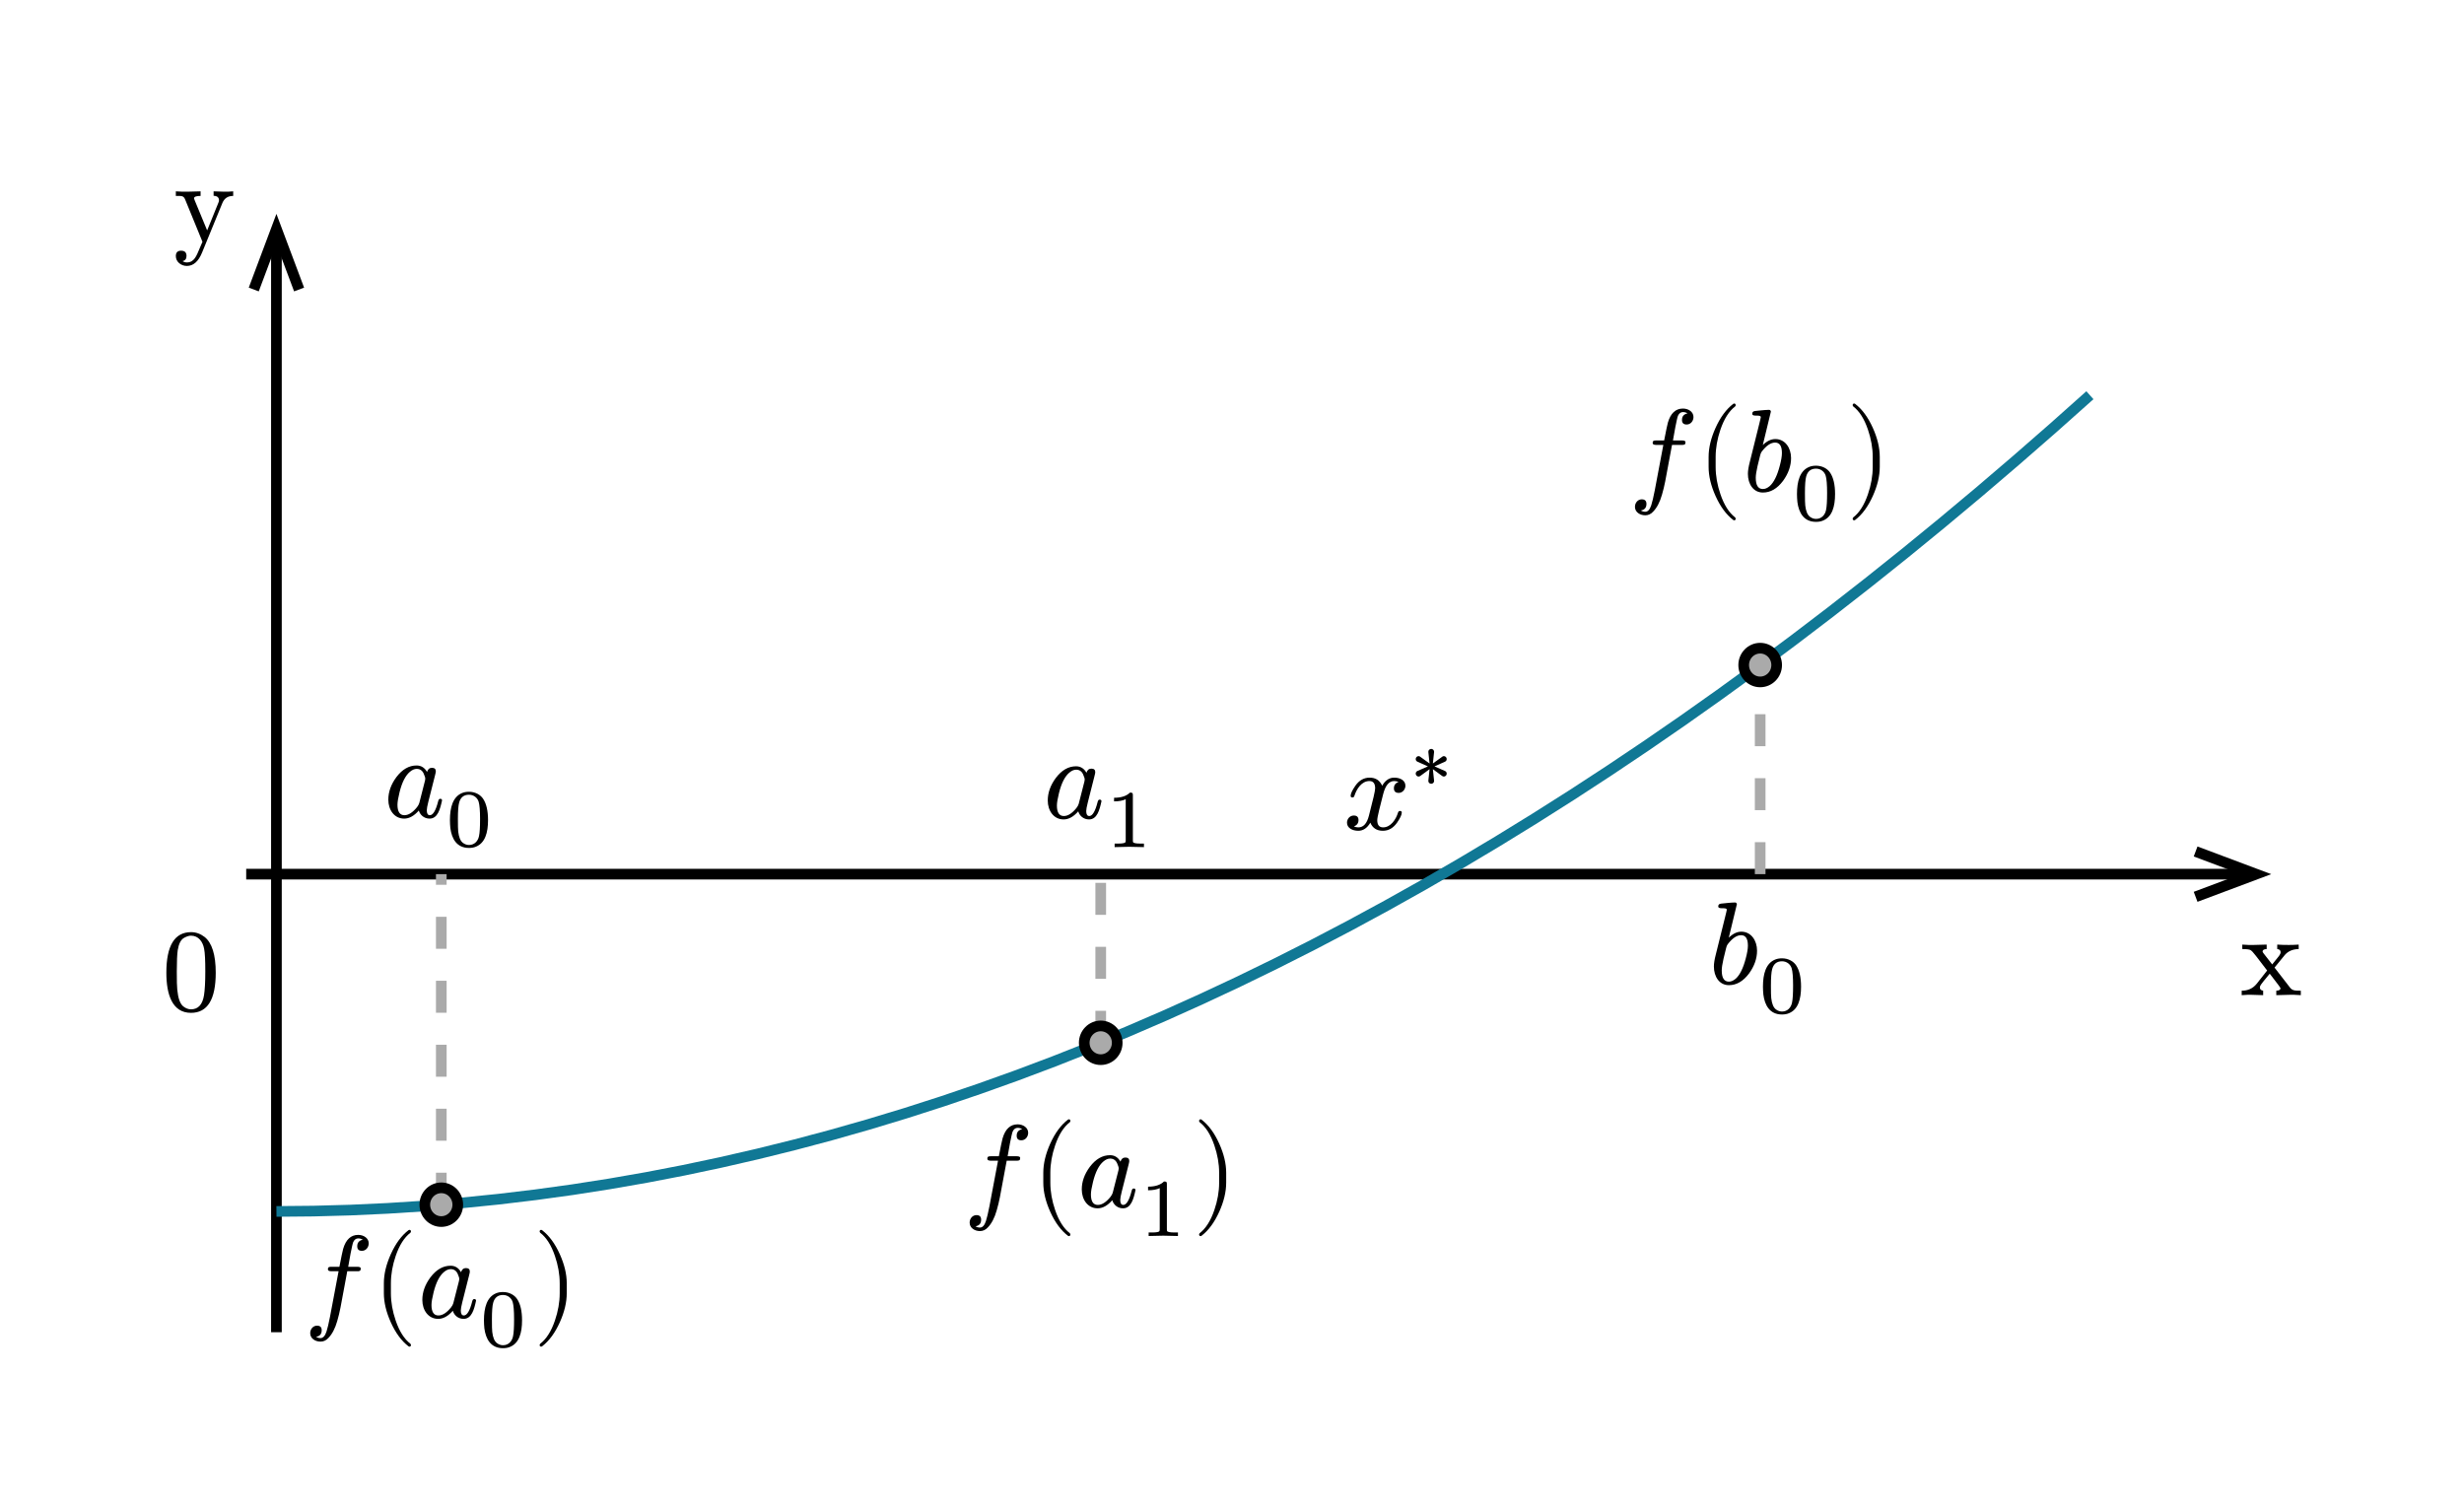 <svg class="typst-doc" viewBox="0 0 231.089 141.609" width="231.089pt" height="141.609pt" xmlns="http://www.w3.org/2000/svg" xmlns:xlink="http://www.w3.org/1999/xlink" xmlns:h5="http://www.w3.org/1999/xhtml">
    <path class="typst-shape" fill="#ffffff" fill-rule="nonzero" d="M 0 0 L 0 141.609 L 231.089 141.609 L 231.089 0 Z "/>
    <g>
        <g transform="translate(14.173 14.173)">
            <g class="typst-group">
                <g>
                    <g transform="translate(8.917 67.807)">
                        <path class="typst-shape" fill="none" stroke="#000000" stroke-width="1" stroke-linecap="butt" stroke-linejoin="miter" stroke-miterlimit="4" d="M 0 0 L 187.997 0 "/>
                    </g>
                    <g transform="translate(191.745 65.681)">
                        <path class="typst-shape" fill="none" stroke="#000000" stroke-width="1" stroke-linecap="butt" stroke-linejoin="miter" stroke-miterlimit="4" d="M 0 4.252 L 5.669 2.126 L 0 0 "/>
                    </g>
                    <g transform="translate(194.935 70.642)">
                        <path class="typst-shape" fill="none" d="M 0 0 L 7.808 0 L 7.808 9.513 L 0 9.513 L 0 0 Z "/>
                    </g>
                    <g transform="translate(194.935 70.642)">
                        <g class="typst-group">
                            <g>
                                <g transform="translate(0 0)">
                                    <g class="typst-group">
                                        <g>
                                            <g transform="translate(0 0)">
                                                <g class="typst-group">
                                                    <g>
                                                        <g transform="translate(-0 -0)">
                                                            <path class="typst-shape" fill="#ffffff" fill-rule="nonzero" d="M 0 0 L 0 9.513 L 7.808 9.513 L 7.808 0 Z "/>
                                                        </g>
                                                        <g transform="translate(1 8.513)">
                                                            <g class="typst-text" transform="scale(1, -1)">
                                                                <use xlink:href="#g47A399A5FF9744D00F9789D6655F5ABB" x="0" fill="#000000" fill-rule="nonzero"/>
                                                            </g>
                                                        </g>
                                                    </g>
                                                </g>
                                            </g>
                                        </g>
                                    </g>
                                </g>
                            </g>
                        </g>
                    </g>
                    <g transform="translate(11.752 7.808)">
                        <path class="typst-shape" fill="none" stroke="#000000" stroke-width="1" stroke-linecap="butt" stroke-linejoin="miter" stroke-miterlimit="4" d="M 0 102.958 L 0 0 "/>
                    </g>
                    <g transform="translate(9.626 7.308)">
                        <path class="typst-shape" fill="none" stroke="#000000" stroke-width="1" stroke-linecap="butt" stroke-linejoin="miter" stroke-miterlimit="4" d="M 4.252 5.669 L 2.126 0 L 0 5.669 "/>
                    </g>
                    <g transform="translate(1.109 0)">
                        <path class="typst-shape" fill="none" d="M 0 0 L 7.808 0 L 7.808 11.768 L 0 11.768 L 0 0 Z "/>
                    </g>
                    <g transform="translate(1.109 -0)">
                        <g class="typst-group">
                            <g>
                                <g transform="translate(0 0)">
                                    <g class="typst-group">
                                        <g>
                                            <g transform="translate(0 0)">
                                                <g class="typst-group">
                                                    <g>
                                                        <g transform="translate(-0 -0)">
                                                            <path class="typst-shape" fill="#ffffff" fill-rule="nonzero" d="M 0 0 L 0 9.513 L 7.808 9.513 L 7.808 0 Z "/>
                                                        </g>
                                                        <g transform="translate(1 8.513)">
                                                            <g class="typst-text" transform="scale(1, -1)">
                                                                <use xlink:href="#gC7F47EA53BBC15E2F69B52EBBE8A0D32" x="0" fill="#000000" fill-rule="nonzero"/>
                                                            </g>
                                                        </g>
                                                    </g>
                                                </g>
                                            </g>
                                        </g>
                                    </g>
                                </g>
                            </g>
                        </g>
                    </g>
                    <g transform="translate(0 72.059)">
                        <path class="typst-shape" fill="none" d="M 0 0 L 7.5 0 L 7.5 9.755 L 0 9.755 L 0 0 Z "/>
                    </g>
                    <g transform="translate(-0 72.059)">
                        <g class="typst-group">
                            <g>
                                <g transform="translate(0 0)">
                                    <g class="typst-group">
                                        <g>
                                            <g transform="translate(0 0)">
                                                <g class="typst-group">
                                                    <g>
                                                        <g transform="translate(-0 -0)">
                                                            <path class="typst-shape" fill="#ffffff" fill-rule="nonzero" d="M 0 0 L 0 9.513 L 7.5 9.513 L 7.5 0 Z "/>
                                                        </g>
                                                        <g transform="translate(1 8.513)">
                                                            <g class="typst-text" transform="scale(1, -1)">
                                                                <use xlink:href="#g75D16F200A9D6B7327F41262103AEB3E" x="0" fill="#000000" fill-rule="nonzero"/>
                                                            </g>
                                                        </g>
                                                    </g>
                                                </g>
                                            </g>
                                        </g>
                                    </g>
                                </g>
                            </g>
                        </g>
                    </g>
                    <g transform="translate(11.752 22.892)">
                        <path class="typst-shape" fill="none" stroke="#107895" stroke-width="1" stroke-linecap="butt" stroke-linejoin="miter" stroke-miterlimit="4" d="M 0 76.546 L 3.471 76.514 L 6.942 76.419 L 10.413 76.259 L 13.884 76.036 L 17.355 75.749 L 20.826 75.399 L 24.297 74.984 L 27.768 74.506 L 31.239 73.964 L 34.71 73.358 L 38.181 72.689 L 41.652 71.955 L 45.123 71.158 L 48.594 70.298 L 52.065 69.373 L 55.536 68.385 L 59.007 67.333 L 62.478 66.217 L 65.949 65.037 L 69.42 63.794 L 72.891 62.487 L 76.362 61.116 L 79.833 59.681 L 83.304 58.183 L 86.775 56.621 L 90.246 54.995 L 93.717 53.305 L 97.188 51.552 L 100.659 49.734 L 104.13 47.853 L 107.601 45.909 L 111.072 43.9 L 114.543 41.828 L 118.014 39.692 L 121.485 37.492 L 124.956 35.228 L 128.427 32.901 L 131.898 30.51 L 135.369 28.055 L 138.84 25.537 L 142.311 22.954 L 145.782 20.308 L 149.253 17.598 L 152.724 14.825 L 156.195 11.987 L 159.666 9.086 L 163.137 6.121 L 166.608 3.092 L 170.079 0 "/>
                    </g>
                    <g transform="translate(27.214 67.807)">
                        <path class="typst-shape" fill="none" stroke="#aaaaaa" stroke-width="1" stroke-linecap="butt" stroke-linejoin="miter" stroke-miterlimit="4" stroke-dashoffset="0" stroke-dasharray="3 3" d="M 0 30.998 L 0 0 "/>
                    </g>
                    <g transform="translate(150.907 48.196)">
                        <path class="typst-shape" fill="none" stroke="#aaaaaa" stroke-width="1" stroke-linecap="butt" stroke-linejoin="miter" stroke-miterlimit="4" stroke-dashoffset="0" stroke-dasharray="3 3" d="M 0 19.611 L 0 0 "/>
                    </g>
                    <g transform="translate(89.06 67.807)">
                        <path class="typst-shape" fill="none" stroke="#aaaaaa" stroke-width="1" stroke-linecap="butt" stroke-linejoin="miter" stroke-miterlimit="4" stroke-dashoffset="0" stroke-dasharray="3 3" d="M 0 15.815 L 0 0 "/>
                    </g>
                    <g transform="translate(111.418 59)">
                        <path class="typst-shape" fill="none" d="M 0 1.8 L 11.598 1.8 L 11.598 0 L 0 0 L 0 1.8 Z "/>
                    </g>
                    <g transform="translate(110.838 55.06)">
                        <g class="typst-group">
                            <g>
                                <g transform="translate(0 0)">
                                    <g class="typst-group">
                                        <g>
                                            <g transform="translate(0 0)">
                                                <g class="typst-group">
                                                    <g>
                                                        <g transform="translate(-0 -0)">
                                                            <path class="typst-shape" fill="#ffffff" fill-rule="nonzero" d="M 0 0 L 0 9.679 L 12.758 9.679 L 12.758 0 Z "/>
                                                        </g>
                                                        <g transform="translate(1 8.558)">
                                                            <g class="typst-text" transform="scale(1, -1)">
                                                                <use xlink:href="#gE778B914A82EA3C57EBF3D82390C9288" x="0" fill="#000000" fill-rule="nonzero"/>
                                                            </g>
                                                        </g>
                                                        <g transform="translate(7.292 4.565)">
                                                            <g class="typst-text" transform="scale(1, -1)">
                                                                <use xlink:href="#gE8684B999895430A1912E72240BEF1A4" x="0" fill="#000000" fill-rule="nonzero"/>
                                                            </g>
                                                        </g>
                                                    </g>
                                                </g>
                                            </g>
                                        </g>
                                    </g>
                                </g>
                            </g>
                        </g>
                    </g>
                    <g transform="translate(21.388 60.576)">
                        <path class="typst-shape" fill="none" d="M 0 1.81 L 11.651 1.81 L 11.651 0 L 0 0 L 0 1.81 Z "/>
                    </g>
                    <g transform="translate(20.806 56.615)">
                        <g class="typst-group">
                            <g>
                                <g transform="translate(0 0)">
                                    <g class="typst-group">
                                        <g>
                                            <g transform="translate(0 0)">
                                                <g class="typst-group">
                                                    <g>
                                                        <g transform="translate(-0 -0)">
                                                            <path class="typst-shape" fill="#ffffff" fill-rule="nonzero" d="M 0 0 L 0 9.733 L 12.816 9.733 L 12.816 0 Z "/>
                                                        </g>
                                                        <g transform="translate(1 5.862)">
                                                            <g class="typst-text" transform="scale(1, -1)">
                                                                <use xlink:href="#gEB3CF3C7B0E156949D85F668839B731E" x="0" fill="#000000" fill-rule="nonzero"/>
                                                            </g>
                                                        </g>
                                                        <g transform="translate(6.819 8.579)">
                                                            <g class="typst-text" transform="scale(1, -1)">
                                                                <use xlink:href="#gBC2FE89043762F7E337E335A44AB4ACE" x="0" fill="#000000" fill-rule="nonzero"/>
                                                            </g>
                                                        </g>
                                                    </g>
                                                </g>
                                            </g>
                                        </g>
                                    </g>
                                </g>
                            </g>
                        </g>
                    </g>
                    <g transform="translate(14.598 105.495)">
                        <path class="typst-shape" fill="none" d="M 0 2.436 L 25.231 2.436 L 25.231 0 L 0 0 L 0 2.436 Z "/>
                    </g>
                    <g transform="translate(13.337 100.164)">
                        <g class="typst-group">
                            <g>
                                <g transform="translate(0 0)">
                                    <g class="typst-group">
                                        <g>
                                            <g transform="translate(0 0)">
                                                <g class="typst-group">
                                                    <g>
                                                        <g transform="translate(-0 -0)">
                                                            <path class="typst-shape" fill="#ffffff" fill-rule="nonzero" d="M 0 0 L 0 13.099 L 27.754 13.099 L 27.754 0 Z "/>
                                                        </g>
                                                        <g transform="translate(1 9.228)">
                                                            <g class="typst-text" transform="scale(1, -1)">
                                                                <use xlink:href="#g7937123E87374DE4D3CB99D41190FA57" x="0" fill="#000000" fill-rule="nonzero"/>
                                                            </g>
                                                        </g>
                                                        <g transform="translate(7.38 9.228)">
                                                            <g class="typst-text" transform="scale(1, -1)">
                                                                <use xlink:href="#g50FCD9CB07637F4C7CF33D555261118A" x="0" fill="#000000" fill-rule="nonzero"/>
                                                            </g>
                                                        </g>
                                                        <g transform="translate(11.659 9.228)">
                                                            <g class="typst-text" transform="scale(1, -1)">
                                                                <use xlink:href="#gEB3CF3C7B0E156949D85F668839B731E" x="0" fill="#000000" fill-rule="nonzero"/>
                                                            </g>
                                                        </g>
                                                        <g transform="translate(17.478 11.945)">
                                                            <g class="typst-text" transform="scale(1, -1)">
                                                                <use xlink:href="#gBC2FE89043762F7E337E335A44AB4ACE" x="0" fill="#000000" fill-rule="nonzero"/>
                                                            </g>
                                                        </g>
                                                        <g transform="translate(22.475 9.228)">
                                                            <g class="typst-text" transform="scale(1, -1)">
                                                                <use xlink:href="#g1ED38546E392195D0573DA75E4465236" x="0" fill="#000000" fill-rule="nonzero"/>
                                                            </g>
                                                        </g>
                                                    </g>
                                                </g>
                                            </g>
                                        </g>
                                    </g>
                                </g>
                            </g>
                        </g>
                    </g>
                    <g transform="translate(145.582 74.552)">
                        <path class="typst-shape" fill="none" d="M 0 2.326 L 10.651 2.326 L 10.651 0 L 0 0 L 0 2.326 Z "/>
                    </g>
                    <g transform="translate(145.049 69.463)">
                        <g class="typst-group">
                            <g>
                                <g transform="translate(0 0)">
                                    <g class="typst-group">
                                        <g>
                                            <g transform="translate(0 0)">
                                                <g class="typst-group">
                                                    <g>
                                                        <g transform="translate(-0 -0)">
                                                            <path class="typst-shape" fill="#ffffff" fill-rule="nonzero" d="M 0 0 L 0 12.505 L 11.716 12.505 L 11.716 0 Z "/>
                                                        </g>
                                                        <g transform="translate(1 8.634)">
                                                            <g class="typst-text" transform="scale(1, -1)">
                                                                <use xlink:href="#g6DCDAFC88D9715BB62621DF392333CD6" x="0" fill="#000000" fill-rule="nonzero"/>
                                                            </g>
                                                        </g>
                                                        <g transform="translate(5.719 11.351)">
                                                            <g class="typst-text" transform="scale(1, -1)">
                                                                <use xlink:href="#gBC2FE89043762F7E337E335A44AB4ACE" x="0" fill="#000000" fill-rule="nonzero"/>
                                                            </g>
                                                        </g>
                                                    </g>
                                                </g>
                                            </g>
                                        </g>
                                    </g>
                                </g>
                            </g>
                        </g>
                    </g>
                    <g transform="translate(138.792 28)">
                        <path class="typst-shape" fill="none" d="M 0 2.436 L 24.231 2.436 L 24.231 0 L 0 0 L 0 2.436 Z "/>
                    </g>
                    <g transform="translate(137.58 22.669)">
                        <g class="typst-group">
                            <g>
                                <g transform="translate(0 0)">
                                    <g class="typst-group">
                                        <g>
                                            <g transform="translate(0 0)">
                                                <g class="typst-group">
                                                    <g>
                                                        <g transform="translate(-0 -0)">
                                                            <path class="typst-shape" fill="#ffffff" fill-rule="nonzero" d="M 0 0 L 0 13.099 L 26.654 13.099 L 26.654 0 Z "/>
                                                        </g>
                                                        <g transform="translate(1 9.228)">
                                                            <g class="typst-text" transform="scale(1, -1)">
                                                                <use xlink:href="#g7937123E87374DE4D3CB99D41190FA57" x="0" fill="#000000" fill-rule="nonzero"/>
                                                            </g>
                                                        </g>
                                                        <g transform="translate(7.38 9.228)">
                                                            <g class="typst-text" transform="scale(1, -1)">
                                                                <use xlink:href="#g50FCD9CB07637F4C7CF33D555261118A" x="0" fill="#000000" fill-rule="nonzero"/>
                                                            </g>
                                                        </g>
                                                        <g transform="translate(11.659 9.228)">
                                                            <g class="typst-text" transform="scale(1, -1)">
                                                                <use xlink:href="#g6DCDAFC88D9715BB62621DF392333CD6" x="0" fill="#000000" fill-rule="nonzero"/>
                                                            </g>
                                                        </g>
                                                        <g transform="translate(16.378 11.945)">
                                                            <g class="typst-text" transform="scale(1, -1)">
                                                                <use xlink:href="#gBC2FE89043762F7E337E335A44AB4ACE" x="0" fill="#000000" fill-rule="nonzero"/>
                                                            </g>
                                                        </g>
                                                        <g transform="translate(21.375 9.228)">
                                                            <g class="typst-text" transform="scale(1, -1)">
                                                                <use xlink:href="#g1ED38546E392195D0573DA75E4465236" x="0" fill="#000000" fill-rule="nonzero"/>
                                                            </g>
                                                        </g>
                                                    </g>
                                                </g>
                                            </g>
                                        </g>
                                    </g>
                                </g>
                            </g>
                        </g>
                    </g>
                    <g transform="translate(83.235 60.591)">
                        <path class="typst-shape" fill="none" d="M 0 1.781 L 11.651 1.781 L 11.651 0 L 0 0 L 0 1.781 Z "/>
                    </g>
                    <g transform="translate(82.652 56.692)">
                        <g class="typst-group">
                            <g>
                                <g transform="translate(0 0)">
                                    <g class="typst-group">
                                        <g>
                                            <g transform="translate(0 0)">
                                                <g class="typst-group">
                                                    <g>
                                                        <g transform="translate(-0 -0)">
                                                            <path class="typst-shape" fill="#ffffff" fill-rule="nonzero" d="M 0 0 L 0 9.579 L 12.816 9.579 L 12.816 0 Z "/>
                                                        </g>
                                                        <g transform="translate(1 5.862)">
                                                            <g class="typst-text" transform="scale(1, -1)">
                                                                <use xlink:href="#gEB3CF3C7B0E156949D85F668839B731E" x="0" fill="#000000" fill-rule="nonzero"/>
                                                            </g>
                                                        </g>
                                                        <g transform="translate(6.819 8.579)">
                                                            <g class="typst-text" transform="scale(1, -1)">
                                                                <use xlink:href="#g1CC310FBE5F7B1C096CE1F749895E636" x="0" fill="#000000" fill-rule="nonzero"/>
                                                            </g>
                                                        </g>
                                                    </g>
                                                </g>
                                            </g>
                                        </g>
                                    </g>
                                </g>
                            </g>
                        </g>
                    </g>
                    <g transform="translate(76.445 95.07)">
                        <path class="typst-shape" fill="none" d="M 0 2.41 L 25.231 2.41 L 25.231 0 L 0 0 L 0 2.41 Z "/>
                    </g>
                    <g transform="translate(75.183 89.797)">
                        <g class="typst-group">
                            <g>
                                <g transform="translate(0 0)">
                                    <g class="typst-group">
                                        <g>
                                            <g transform="translate(0 0)">
                                                <g class="typst-group">
                                                    <g>
                                                        <g transform="translate(-0 -0)">
                                                            <path class="typst-shape" fill="#ffffff" fill-rule="nonzero" d="M 0 0 L 0 12.956 L 27.754 12.956 L 27.754 0 Z "/>
                                                        </g>
                                                        <g transform="translate(1 9.228)">
                                                            <g class="typst-text" transform="scale(1, -1)">
                                                                <use xlink:href="#g7937123E87374DE4D3CB99D41190FA57" x="0" fill="#000000" fill-rule="nonzero"/>
                                                            </g>
                                                        </g>
                                                        <g transform="translate(7.38 9.228)">
                                                            <g class="typst-text" transform="scale(1, -1)">
                                                                <use xlink:href="#g50FCD9CB07637F4C7CF33D555261118A" x="0" fill="#000000" fill-rule="nonzero"/>
                                                            </g>
                                                        </g>
                                                        <g transform="translate(11.659 9.228)">
                                                            <g class="typst-text" transform="scale(1, -1)">
                                                                <use xlink:href="#gEB3CF3C7B0E156949D85F668839B731E" x="0" fill="#000000" fill-rule="nonzero"/>
                                                            </g>
                                                        </g>
                                                        <g transform="translate(17.478 11.945)">
                                                            <g class="typst-text" transform="scale(1, -1)">
                                                                <use xlink:href="#g1CC310FBE5F7B1C096CE1F749895E636" x="0" fill="#000000" fill-rule="nonzero"/>
                                                            </g>
                                                        </g>
                                                        <g transform="translate(22.475 9.228)">
                                                            <g class="typst-text" transform="scale(1, -1)">
                                                                <use xlink:href="#g1ED38546E392195D0573DA75E4465236" x="0" fill="#000000" fill-rule="nonzero"/>
                                                            </g>
                                                        </g>
                                                    </g>
                                                </g>
                                            </g>
                                        </g>
                                    </g>
                                </g>
                            </g>
                        </g>
                    </g>
                    <g transform="translate(25.668 97.224)">
                        <path class="typst-shape" fill="#aaaaaa" fill-rule="nonzero" stroke="#000000" stroke-width="1" stroke-linecap="butt" stroke-linejoin="miter" stroke-miterlimit="4" d="M 1.546 0 C 0.693 0 0 0.709 0 1.582 C 0 2.454 0.693 3.163 1.546 3.163 C 2.399 3.163 3.092 2.454 3.092 1.582 C 3.092 0.709 2.399 0 1.546 0 Z "/>
                    </g>
                    <g transform="translate(149.361 46.615)">
                        <path class="typst-shape" fill="#aaaaaa" fill-rule="nonzero" stroke="#000000" stroke-width="1" stroke-linecap="butt" stroke-linejoin="miter" stroke-miterlimit="4" d="M 1.546 0 C 0.693 0 0 0.709 0 1.582 C 0 2.454 0.693 3.163 1.546 3.163 C 2.399 3.163 3.092 2.454 3.092 1.582 C 3.092 0.709 2.399 0 1.546 0 Z "/>
                    </g>
                    <g transform="translate(87.514 82.041)">
                        <path class="typst-shape" fill="#aaaaaa" fill-rule="nonzero" stroke="#000000" stroke-width="1" stroke-linecap="butt" stroke-linejoin="miter" stroke-miterlimit="4" d="M 1.546 0 C 0.693 0 0 0.709 0 1.582 C 0 2.454 0.693 3.163 1.546 3.163 C 2.399 3.163 3.092 2.454 3.092 1.582 C 3.092 0.709 2.399 0 1.546 0 Z "/>
                    </g>
                </g>
            </g>
        </g>
    </g>
    <defs id="glyph">
        <symbol id="g47A399A5FF9744D00F9789D6655F5ABB" overflow="visible">
            <path d="M 4.598 0.033 C 4.851 0.044 5.214 0.033 5.676 0 L 5.676 0.418 C 5.093 0.418 4.873 0.429 4.642 0.737 L 3.212 2.585 C 3.685 3.168 4.004 3.564 4.18 3.773 C 4.488 4.125 4.917 4.312 5.478 4.323 L 5.478 4.741 C 5.17 4.719 4.862 4.708 4.554 4.708 C 4.147 4.708 3.784 4.719 3.465 4.741 L 3.465 4.323 C 3.674 4.301 3.784 4.202 3.784 4.026 C 3.784 3.927 3.729 3.806 3.63 3.674 L 2.992 2.882 L 2.178 3.927 C 2.123 4.004 2.09 4.059 2.09 4.092 C 2.09 4.235 2.222 4.312 2.475 4.323 L 2.475 4.741 L 1.254 4.708 C 0.968 4.697 0.616 4.708 0.187 4.741 L 0.187 4.323 C 0.583 4.323 0.836 4.29 0.946 4.235 C 1.056 4.18 1.232 3.993 1.474 3.674 L 2.519 2.31 C 1.98 1.617 1.65 1.199 1.529 1.056 C 1.177 0.627 0.715 0.418 0.132 0.418 L 0.132 0 C 0.539 0.033 0.847 0.044 1.078 0.033 L 2.145 0 L 2.145 0.418 C 1.936 0.451 1.837 0.55 1.837 0.715 C 1.837 0.759 1.848 0.814 1.87 0.869 C 1.936 1.012 2.233 1.386 2.761 2.013 L 3.553 0.979 C 3.674 0.825 3.74 0.715 3.773 0.649 C 3.773 0.506 3.641 0.429 3.377 0.418 L 3.377 0 Z "/>
        </symbol>
        <symbol id="gC7F47EA53BBC15E2F69B52EBBE8A0D32" overflow="visible">
            <path d="M 1.243 -2.255 C 1.848 -2.255 2.332 -1.837 2.673 -0.99 L 4.576 3.652 C 4.763 4.092 5.093 4.312 5.588 4.312 L 5.588 4.741 C 5.225 4.708 4.939 4.697 4.73 4.708 L 3.751 4.741 L 3.751 4.323 C 4.092 4.312 4.257 4.169 4.257 3.894 C 4.257 3.828 4.235 3.751 4.191 3.652 L 3.146 1.078 L 1.98 3.894 C 1.947 3.982 1.925 4.048 1.914 4.081 C 1.914 4.235 2.123 4.312 2.53 4.312 L 2.53 4.741 L 1.298 4.708 C 1.034 4.697 0.671 4.708 0.209 4.741 L 0.209 4.312 C 0.792 4.312 0.935 4.334 1.089 3.96 L 2.706 0.011 L 2.442 -0.605 C 2.145 -1.309 1.936 -1.925 1.243 -1.925 C 1.089 -1.925 0.957 -1.881 0.836 -1.804 C 1.089 -1.749 1.21 -1.584 1.21 -1.32 C 1.21 -0.99 1.045 -0.825 0.704 -0.825 C 0.374 -0.825 0.209 -0.99 0.209 -1.331 C 0.209 -1.87 0.704 -2.255 1.243 -2.255 Z "/>
        </symbol>
        <symbol id="g75D16F200A9D6B7327F41262103AEB3E" overflow="visible">
            <path d="M 2.739 -0.242 C 4.29 -0.242 5.06 1.012 5.06 3.52 C 5.06 5.203 4.708 6.325 4.015 6.875 C 3.63 7.172 3.201 7.326 2.75 7.326 C 1.199 7.326 0.429 6.061 0.429 3.52 C 0.429 1.496 0.968 -0.242 2.739 -0.242 Z M 3.971 5.764 C 4.048 5.379 4.081 4.675 4.081 3.652 C 4.081 2.64 4.037 1.892 3.96 1.408 C 3.817 0.528 3.41 0.088 2.739 0.088 C 2.486 0.088 2.233 0.187 2.002 0.374 C 1.705 0.627 1.529 1.144 1.452 1.936 C 1.419 2.211 1.408 2.783 1.408 3.652 C 1.408 4.609 1.441 5.28 1.496 5.643 C 1.595 6.248 1.793 6.633 2.101 6.798 C 2.343 6.93 2.552 6.996 2.739 6.996 C 3.454 6.996 3.85 6.413 3.971 5.764 Z "/>
        </symbol>
        <symbol id="gE778B914A82EA3C57EBF3D82390C9288" overflow="visible">
            <path d="M 5.797 4.103 C 5.797 4.609 5.302 4.862 4.752 4.862 C 4.279 4.862 3.905 4.609 3.619 4.103 C 3.388 4.609 3.003 4.862 2.442 4.862 C 1.903 4.862 1.463 4.609 1.111 4.114 C 0.814 3.685 0.66 3.366 0.66 3.157 C 0.66 3.058 0.715 3.003 0.825 3.003 C 0.924 3.003 0.99 3.058 1.012 3.157 C 1.221 3.795 1.683 4.543 2.42 4.543 C 2.783 4.543 2.959 4.312 2.959 3.861 C 2.959 3.63 2.761 2.772 2.376 1.298 C 2.189 0.561 1.859 0.198 1.386 0.198 C 1.232 0.198 1.089 0.231 0.968 0.286 C 1.254 0.396 1.397 0.594 1.397 0.88 C 1.397 1.166 1.254 1.309 0.957 1.309 C 0.594 1.309 0.319 1.001 0.319 0.638 C 0.319 0.132 0.836 -0.121 1.375 -0.121 C 1.837 -0.121 2.211 0.132 2.508 0.638 C 2.717 0.132 3.113 -0.121 3.685 -0.121 C 4.213 -0.121 4.653 0.132 5.005 0.627 C 5.302 1.056 5.456 1.375 5.456 1.584 C 5.456 1.683 5.401 1.738 5.291 1.738 C 5.192 1.738 5.137 1.683 5.104 1.584 C 4.917 0.957 4.422 0.198 3.707 0.198 C 3.344 0.198 3.157 0.418 3.157 0.869 C 3.157 1.012 3.212 1.32 3.333 1.815 L 3.707 3.3 C 3.916 4.125 4.257 4.543 4.741 4.543 C 4.895 4.543 5.038 4.51 5.159 4.455 C 4.862 4.356 4.719 4.158 4.719 3.861 C 4.719 3.575 4.873 3.432 5.17 3.432 C 5.522 3.432 5.797 3.751 5.797 4.103 Z "/>
        </symbol>
        <symbol id="gE8684B999895430A1912E72240BEF1A4" overflow="visible">
            <path d="M 1.771 2.195 L 0.885 2.834 C 0.762 2.934 0.585 2.88 0.508 2.749 C 0.431 2.618 0.477 2.433 0.616 2.372 L 1.617 1.925 L 0.616 1.486 C 0.477 1.425 0.431 1.24 0.508 1.109 C 0.585 0.978 0.762 0.924 0.885 1.016 L 1.771 1.663 L 1.655 0.578 C 1.64 0.416 1.779 0.293 1.925 0.293 C 2.071 0.293 2.21 0.416 2.195 0.578 L 2.079 1.663 L 2.965 1.016 C 3.095 0.924 3.265 0.978 3.342 1.109 C 3.419 1.24 3.373 1.425 3.234 1.486 L 2.233 1.925 L 3.234 2.372 C 3.373 2.433 3.419 2.618 3.342 2.749 C 3.265 2.88 3.088 2.934 2.965 2.834 L 2.079 2.195 L 2.195 3.28 C 2.21 3.434 2.071 3.565 1.925 3.565 C 1.779 3.565 1.64 3.434 1.655 3.28 Z "/>
        </symbol>
        <symbol id="gEB3CF3C7B0E156949D85F668839B731E" overflow="visible">
            <path d="M 5.478 1.584 C 5.478 1.683 5.423 1.738 5.302 1.738 C 5.214 1.738 5.148 1.661 5.115 1.507 C 4.895 0.638 4.631 0.198 4.334 0.198 C 4.147 0.198 4.048 0.352 4.048 0.66 C 4.048 0.803 4.092 1.067 4.191 1.452 L 4.818 3.927 C 4.873 4.136 4.895 4.257 4.895 4.312 C 4.895 4.532 4.774 4.642 4.532 4.642 C 4.301 4.642 4.147 4.51 4.07 4.257 C 3.839 4.664 3.509 4.862 3.091 4.862 C 2.376 4.862 1.749 4.499 1.199 3.773 C 0.693 3.091 0.44 2.387 0.44 1.65 C 0.44 0.693 1.001 -0.121 1.925 -0.121 C 2.398 -0.121 2.86 0.132 3.3 0.638 C 3.421 0.22 3.795 -0.121 4.312 -0.121 C 5.071 -0.121 5.302 0.77 5.478 1.584 Z M 3.751 4.114 C 3.85 3.883 3.905 3.729 3.905 3.63 C 3.905 3.586 3.894 3.531 3.883 3.454 L 3.344 1.342 C 3.311 1.221 3.234 1.089 3.135 0.957 C 2.728 0.451 2.332 0.198 1.947 0.198 C 1.518 0.198 1.298 0.528 1.298 1.177 C 1.298 1.441 1.364 1.837 1.496 2.365 C 1.727 3.3 2.057 3.927 2.464 4.268 C 2.684 4.455 2.893 4.543 3.102 4.543 C 3.399 4.543 3.619 4.4 3.751 4.114 Z "/>
        </symbol>
        <symbol id="gBC2FE89043762F7E337E335A44AB4ACE" overflow="visible">
            <path d="M 3.973 2.456 C 3.973 3.326 3.819 3.989 3.519 4.443 C 3.272 4.828 2.78 5.113 2.187 5.113 C 1.94 5.113 1.717 5.074 1.525 4.99 C 0.678 4.635 0.4 3.65 0.4 2.456 C 0.4 2.195 0.416 1.948 0.439 1.709 C 0.57 0.701 1.04 -0.154 2.187 -0.154 C 2.433 -0.154 2.656 -0.116 2.849 -0.031 C 3.696 0.316 3.973 1.278 3.973 2.456 Z M 3.095 4.166 C 3.18 3.881 3.226 3.349 3.226 2.556 C 3.226 1.802 3.196 1.27 3.126 0.955 C 3.034 0.5 2.71 0.123 2.187 0.123 C 1.994 0.123 1.802 0.185 1.625 0.316 C 1.386 0.493 1.24 0.839 1.178 1.371 C 1.155 1.548 1.147 1.94 1.147 2.556 C 1.147 3.303 1.186 3.819 1.263 4.096 C 1.394 4.589 1.702 4.836 2.187 4.836 C 2.649 4.836 2.988 4.535 3.095 4.166 Z "/>
        </symbol>
        <symbol id="g7937123E87374DE4D3CB99D41190FA57" overflow="visible">
            <path d="M 6.072 6.963 C 6.072 7.447 5.599 7.755 5.082 7.755 C 4.4 7.755 3.927 7.315 3.674 6.446 C 3.619 6.248 3.498 5.687 3.322 4.763 L 2.607 4.763 C 2.365 4.763 2.244 4.752 2.244 4.521 C 2.244 4.4 2.354 4.345 2.585 4.345 L 3.245 4.345 L 2.442 0.088 C 2.321 -0.539 2.211 -1.001 2.112 -1.309 C 1.98 -1.716 1.793 -1.925 1.551 -1.925 C 1.386 -1.925 1.254 -1.881 1.133 -1.804 C 1.485 -1.749 1.661 -1.54 1.661 -1.188 C 1.661 -0.902 1.518 -0.759 1.221 -0.759 C 0.847 -0.759 0.583 -1.089 0.583 -1.463 C 0.583 -1.947 1.034 -2.255 1.551 -2.255 C 1.826 -2.255 2.079 -2.145 2.288 -1.914 C 2.64 -1.551 2.915 -1.034 3.113 -0.341 C 3.234 0.088 3.344 0.506 3.421 0.924 L 4.059 4.345 L 4.961 4.345 C 5.214 4.345 5.324 4.356 5.324 4.609 C 5.324 4.708 5.214 4.763 4.994 4.763 L 4.147 4.763 C 4.213 5.214 4.521 6.875 4.62 7.084 C 4.73 7.315 4.884 7.425 5.082 7.425 C 5.247 7.425 5.39 7.381 5.511 7.304 C 5.17 7.227 4.994 7.029 4.994 6.688 C 4.994 6.402 5.137 6.259 5.434 6.259 C 5.808 6.259 6.072 6.589 6.072 6.963 Z "/>
        </symbol>
        <symbol id="g50FCD9CB07637F4C7CF33D555261118A" overflow="visible">
            <path d="M 3.498 -2.728 C 3.597 -2.728 3.652 -2.673 3.652 -2.574 C 3.652 -2.541 3.63 -2.497 3.597 -2.453 C 3.025 -2.013 2.563 -1.287 2.222 -0.286 C 1.925 0.583 1.771 1.441 1.771 2.288 L 1.771 3.212 C 1.771 4.059 1.925 4.917 2.222 5.786 C 2.563 6.787 3.025 7.513 3.597 7.953 C 3.63 7.986 3.652 8.03 3.652 8.074 C 3.652 8.173 3.597 8.228 3.498 8.228 C 3.487 8.228 3.454 8.217 3.421 8.195 C 2.761 7.689 2.211 6.941 1.76 5.94 C 1.331 4.983 1.111 4.081 1.111 3.212 L 1.111 2.288 C 1.111 1.419 1.331 0.517 1.76 -0.44 C 2.211 -1.441 2.761 -2.189 3.421 -2.695 C 3.454 -2.717 3.487 -2.728 3.498 -2.728 Z "/>
        </symbol>
        <symbol id="g1ED38546E392195D0573DA75E4465236" overflow="visible">
            <path d="M 0.858 -2.695 C 1.518 -2.189 2.068 -1.441 2.519 -0.44 C 2.948 0.517 3.168 1.419 3.168 2.288 L 3.168 3.212 C 3.168 4.081 2.948 4.983 2.519 5.94 C 2.068 6.941 1.518 7.689 0.858 8.195 C 0.825 8.217 0.792 8.228 0.781 8.228 C 0.682 8.228 0.627 8.173 0.627 8.074 C 0.627 8.03 0.649 7.986 0.682 7.953 C 1.254 7.513 1.716 6.787 2.057 5.786 C 2.354 4.917 2.508 4.059 2.508 3.212 L 2.508 2.288 C 2.508 1.441 2.354 0.583 2.057 -0.286 C 1.716 -1.287 1.254 -2.013 0.682 -2.453 C 0.649 -2.497 0.627 -2.541 0.627 -2.574 C 0.627 -2.673 0.682 -2.728 0.781 -2.728 C 0.792 -2.728 0.825 -2.717 0.858 -2.695 Z "/>
        </symbol>
        <symbol id="g6DCDAFC88D9715BB62621DF392333CD6" overflow="visible">
            <path d="M 3.091 4.895 C 2.695 4.895 2.299 4.708 1.914 4.334 L 2.673 7.469 C 2.651 7.568 2.618 7.634 2.486 7.634 C 2.123 7.634 1.32 7.535 1.177 7.524 C 1.012 7.502 0.924 7.425 0.924 7.26 C 0.924 7.15 1.023 7.095 1.232 7.095 C 1.441 7.095 1.727 7.106 1.727 6.952 C 1.727 6.908 1.672 6.688 1.573 6.281 L 0.693 2.739 C 0.572 2.277 0.517 1.903 0.517 1.628 C 0.517 0.682 1.023 -0.121 1.925 -0.121 C 2.64 -0.121 3.267 0.242 3.817 0.979 C 4.312 1.661 4.565 2.376 4.565 3.113 C 4.565 4.07 4.004 4.895 3.091 4.895 Z M 3.069 4.565 C 3.498 4.565 3.707 4.235 3.707 3.586 C 3.707 3.289 3.641 2.893 3.509 2.398 C 3.267 1.463 2.948 0.825 2.563 0.484 C 2.343 0.297 2.134 0.209 1.925 0.209 C 1.474 0.209 1.254 0.561 1.254 1.265 C 1.254 1.507 1.309 1.87 1.419 2.354 L 1.661 3.344 C 1.694 3.509 1.749 3.63 1.815 3.718 C 2.244 4.279 2.662 4.565 3.069 4.565 Z "/>
        </symbol>
        <symbol id="g1CC310FBE5F7B1C096CE1F749895E636" overflow="visible">
            <path d="M 2.333 5.113 C 2.002 4.789 1.509 4.628 0.839 4.628 L 0.839 4.289 C 1.294 4.289 1.655 4.358 1.933 4.489 L 1.933 0.654 C 1.933 0.554 1.925 0.493 1.902 0.462 C 1.863 0.377 1.632 0.331 1.209 0.331 L 0.893 0.331 L 0.893 0 L 2.264 0.031 L 3.642 0 L 3.642 0.331 L 3.326 0.331 C 2.903 0.331 2.672 0.377 2.626 0.462 C 2.61 0.493 2.603 0.554 2.603 0.654 L 2.603 4.866 C 2.603 5.074 2.572 5.113 2.333 5.113 Z "/>
        </symbol>
    </defs>
</svg>
